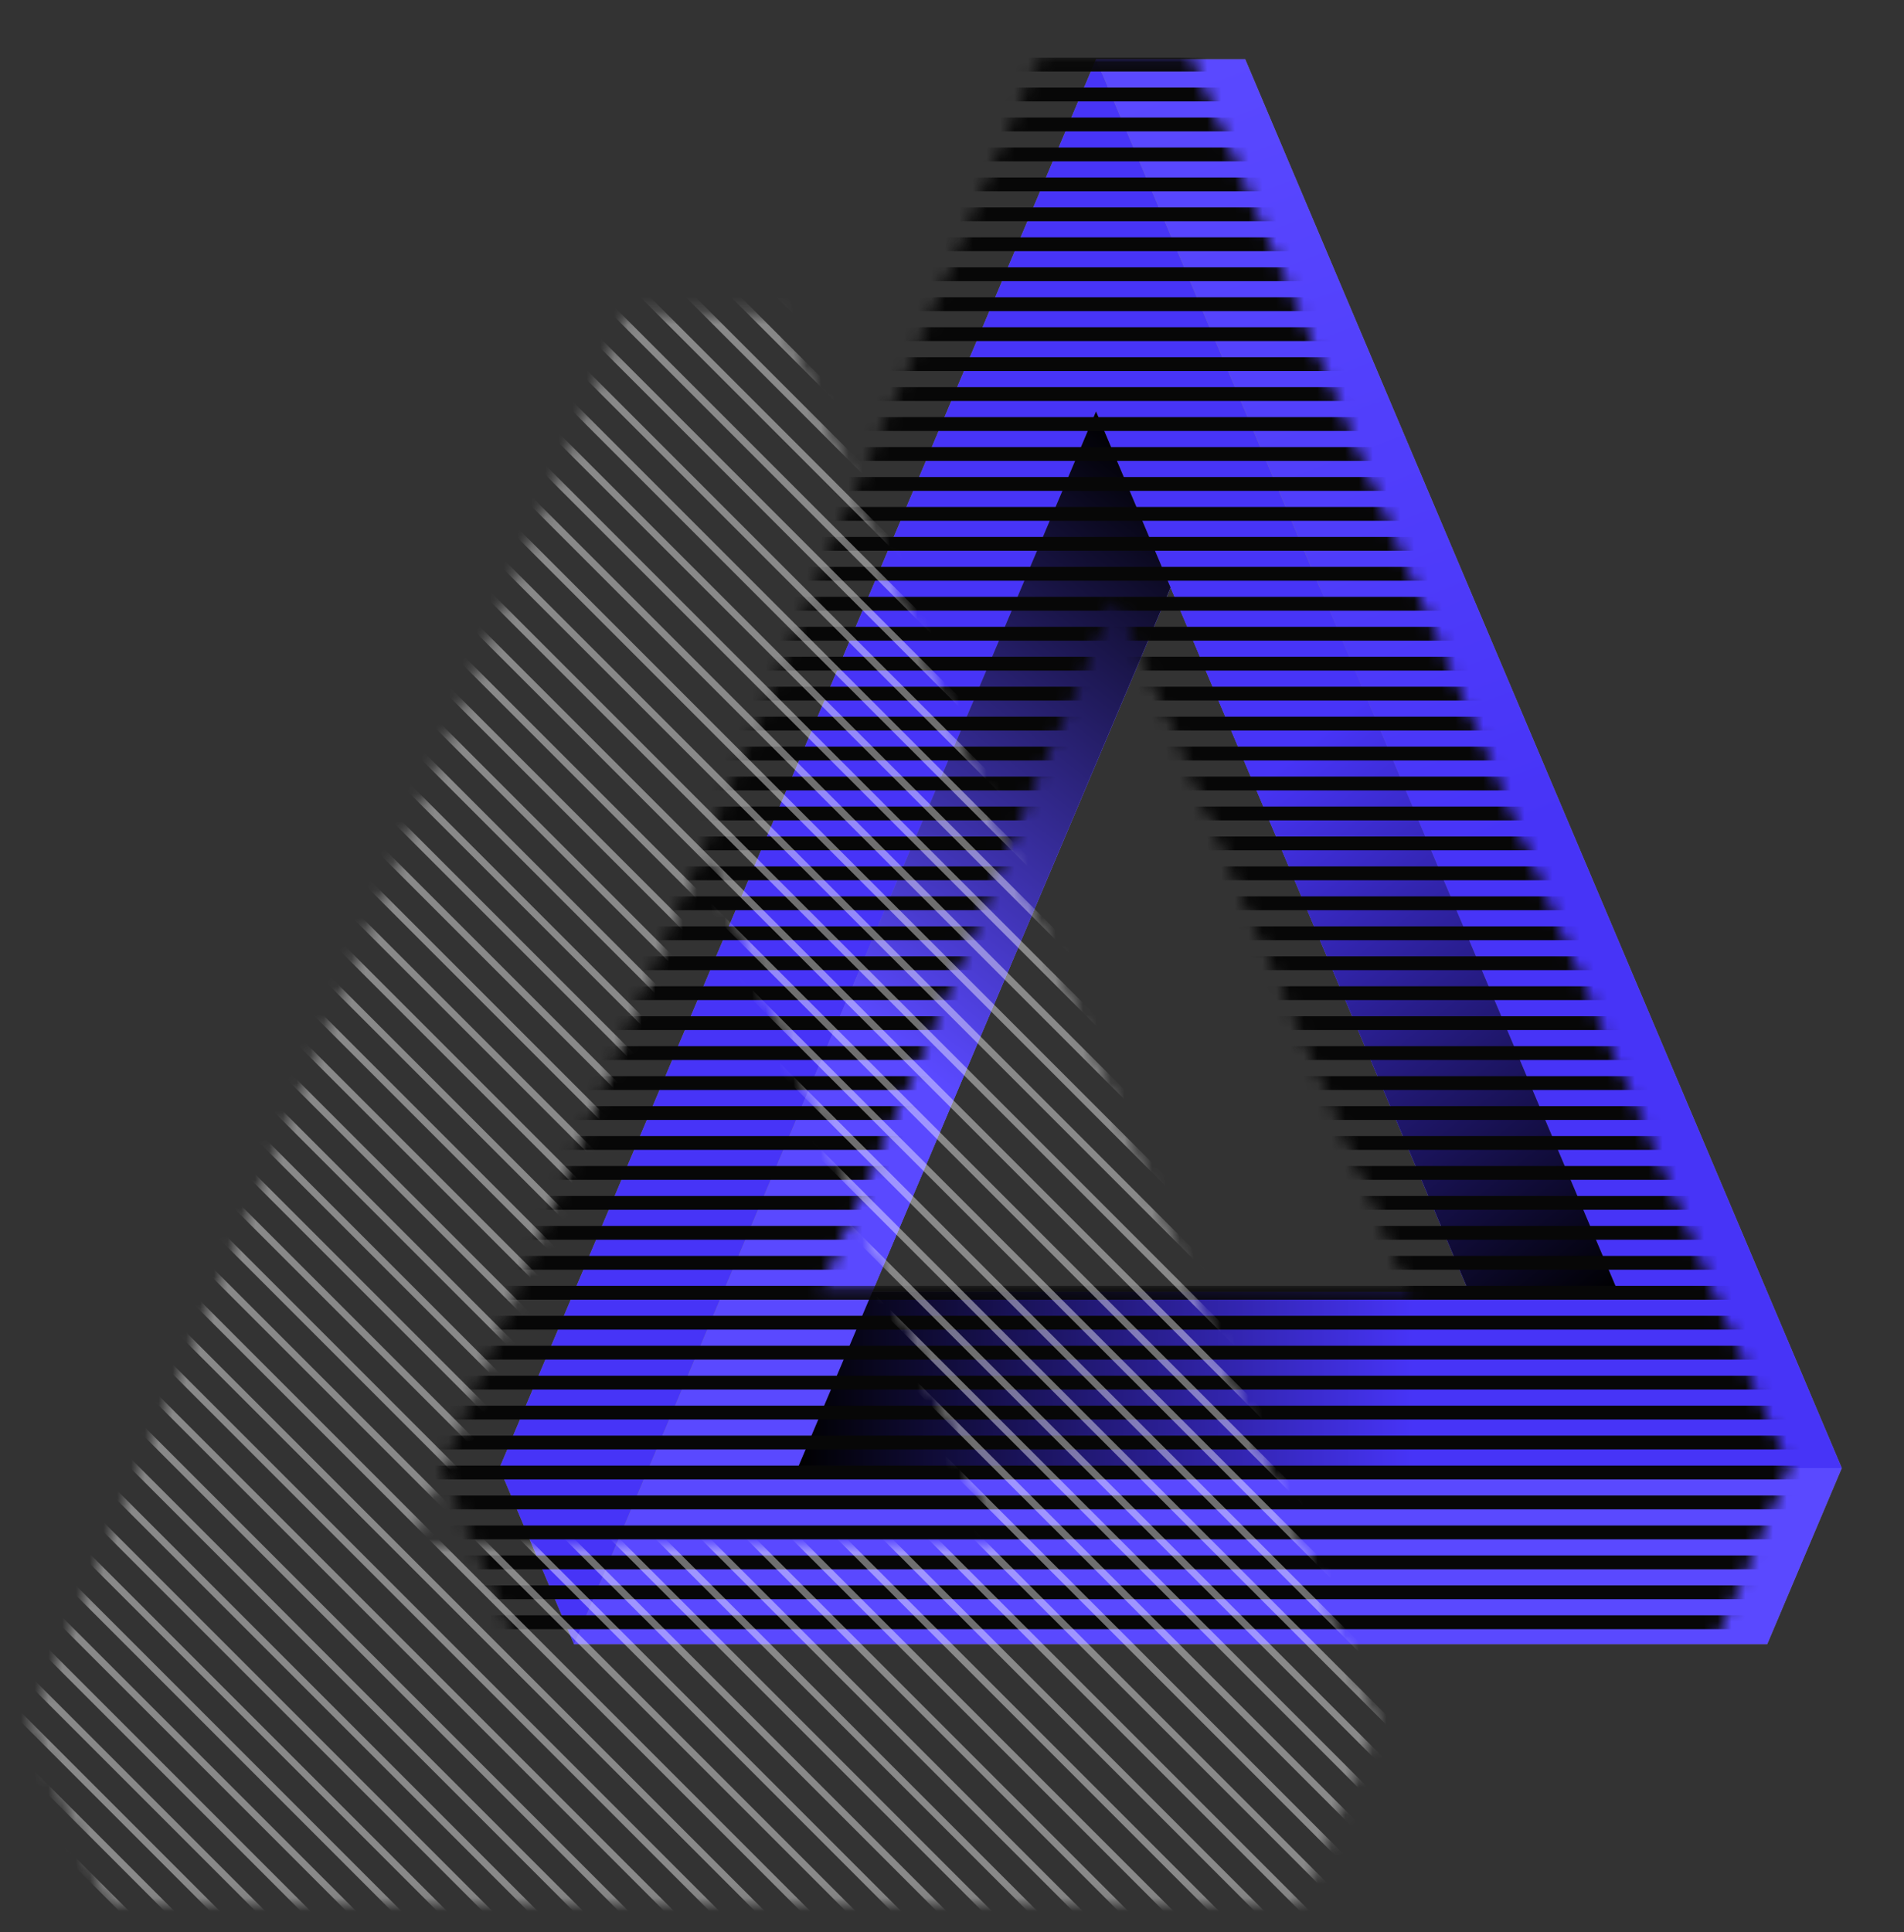 <svg width="138" height="140" viewBox="0 0 138 140" fill="none" xmlns="http://www.w3.org/2000/svg">
<rect x="0" y="0" width="138" height="140" fill="#333333" stroke="none"/>
<g clip-path="url(#clip0_7376_4892)">
<path d="M41.604 119.131L128.087 119.131L133.492 106.371L90.251 4.291L79.44 4.291L36.199 106.371L41.604 119.131ZM63.225 93.611L84.845 42.571L106.466 93.611L63.225 93.611L63.225 93.611Z" fill="#808080"/>
<path d="M133.492 106.371L128.087 119.131L41.604 119.131L79.44 29.811L84.845 42.571L57.819 106.371L133.492 106.371Z" fill="#5A49FF"/>
<path d="M36.199 106.371L41.605 119.131L79.441 29.811L106.467 93.611L117.277 93.611L79.441 4.291L36.199 106.371Z" fill="#4734F7"/>
<path d="M57.819 106.371L133.492 106.371L90.251 4.291L79.44 4.291L117.277 93.611L63.225 93.611L57.819 106.371Z" fill="url(#paint0_linear_7376_4892)"/>
<path d="M84.844 42.571L79.439 29.811L57.818 80.851L63.223 93.611L84.844 42.571Z" fill="url(#paint1_linear_7376_4892)"/>
<path d="M117.277 93.611L95.656 42.571L84.846 42.571L106.467 93.611L117.277 93.611Z" fill="url(#paint2_linear_7376_4892)"/>
<path d="M63.225 93.611L57.82 106.371L111.872 106.371L117.277 93.611L106.467 93.611L63.225 93.611Z" fill="url(#paint3_linear_7376_4892)"/>
<mask id="mask0_7376_4892" style="mask-type:alpha" maskUnits="userSpaceOnUse" x="32" y="4" width="98" height="116">
<path d="M37.604 119.131L124.087 119.131L129.492 106.371L86.251 4.291L75.44 4.291L32.199 106.371L37.604 119.131ZM59.225 93.611L80.845 42.571L102.466 93.611L59.225 93.611L59.225 93.611Z" fill="#808080"/>
<path d="M129.492 106.371L124.087 119.131L37.604 119.131L75.44 29.811L80.845 42.571L53.819 106.371L129.492 106.371Z" fill="#5A49FF"/>
<path d="M32.199 106.371L37.605 119.131L75.441 29.811L102.467 93.611L113.277 93.611L75.441 4.291L32.199 106.371Z" fill="#4734F7"/>
<path d="M53.819 106.371L129.492 106.371L86.251 4.291L75.44 4.291L113.277 93.611L59.225 93.611L53.819 106.371Z" fill="url(#paint4_linear_7376_4892)"/>
<path d="M80.844 42.571L75.439 29.811L53.818 80.851L59.223 93.611L80.844 42.571Z" fill="url(#paint5_linear_7376_4892)"/>
<path d="M113.277 93.611L91.656 42.571L80.846 42.571L102.467 93.611L113.277 93.611Z" fill="url(#paint6_linear_7376_4892)"/>
<path d="M59.225 93.611L53.82 106.371L107.872 106.371L113.277 93.611L102.467 93.611L59.225 93.611Z" fill="url(#paint7_linear_7376_4892)"/>
</mask>
<g mask="url(#mask0_7376_4892)">
<line x1="24.641" y1="6.848" x2="131.891" y2="6.848" stroke="#070707"/>
<line x1="24.641" y1="11.188" x2="131.891" y2="11.188" stroke="#070707"/>
<line x1="24.641" y1="15.529" x2="131.891" y2="15.529" stroke="#070707"/>
<line x1="24.641" y1="19.871" x2="131.891" y2="19.871" stroke="#070707"/>
<line x1="24.641" y1="24.211" x2="131.891" y2="24.211" stroke="#070707"/>
<line x1="24.641" y1="28.553" x2="131.891" y2="28.553" stroke="#070707"/>
<line x1="24.641" y1="32.895" x2="131.891" y2="32.895" stroke="#070707"/>
<line x1="24.641" y1="37.234" x2="131.891" y2="37.234" stroke="#070707"/>
<line x1="24.641" y1="41.576" x2="131.891" y2="41.576" stroke="#070707"/>
<line x1="24.641" y1="45.918" x2="131.891" y2="45.918" stroke="#070707"/>
<line x1="24.641" y1="50.258" x2="131.891" y2="50.258" stroke="#070707"/>
<line x1="24.641" y1="54.6" x2="131.891" y2="54.6" stroke="#070707"/>
<line x1="24.641" y1="58.941" x2="131.891" y2="58.941" stroke="#070707"/>
<line x1="24.641" y1="63.281" x2="131.891" y2="63.281" stroke="#070707"/>
<line x1="24.641" y1="67.623" x2="131.891" y2="67.623" stroke="#070707"/>
<line x1="24.641" y1="71.963" x2="131.891" y2="71.963" stroke="#070707"/>
<line x1="24.641" y1="76.305" x2="131.891" y2="76.305" stroke="#070707"/>
<line x1="24.641" y1="80.647" x2="131.891" y2="80.647" stroke="#070707"/>
<line x1="24.641" y1="84.988" x2="131.891" y2="84.988" stroke="#070707"/>
<line x1="24.641" y1="89.328" x2="131.891" y2="89.328" stroke="#070707"/>
<line x1="24.641" y1="93.67" x2="131.891" y2="93.67" stroke="#070707"/>
<line x1="24.641" y1="98.01" x2="131.891" y2="98.01" stroke="#070707"/>
<line x1="24.641" y1="102.352" x2="131.891" y2="102.352" stroke="#070707"/>
<line x1="24.641" y1="106.693" x2="131.891" y2="106.693" stroke="#070707"/>
<line x1="24.641" y1="111.035" x2="131.891" y2="111.035" stroke="#070707"/>
<line x1="24.641" y1="115.375" x2="131.891" y2="115.375" stroke="#070707"/>
<line x1="24.641" y1="4.678" x2="131.891" y2="4.678" stroke="#070707"/>
<line x1="24.641" y1="9.018" x2="131.891" y2="9.018" stroke="#070707"/>
<line x1="24.641" y1="13.359" x2="131.891" y2="13.359" stroke="#070707"/>
<line x1="24.641" y1="17.699" x2="131.891" y2="17.699" stroke="#070707"/>
<line x1="24.641" y1="22.041" x2="131.891" y2="22.041" stroke="#070707"/>
<line x1="24.641" y1="26.383" x2="131.891" y2="26.383" stroke="#070707"/>
<line x1="24.641" y1="30.725" x2="131.891" y2="30.725" stroke="#070707"/>
<line x1="24.641" y1="35.065" x2="131.891" y2="35.065" stroke="#070707"/>
<line x1="24.641" y1="39.406" x2="131.891" y2="39.406" stroke="#070707"/>
<line x1="24.641" y1="43.746" x2="131.891" y2="43.746" stroke="#070707"/>
<line x1="24.641" y1="48.088" x2="131.891" y2="48.088" stroke="#070707"/>
<line x1="24.641" y1="52.43" x2="131.891" y2="52.43" stroke="#070707"/>
<line x1="24.641" y1="56.77" x2="131.891" y2="56.77" stroke="#070707"/>
<line x1="24.641" y1="61.111" x2="131.891" y2="61.111" stroke="#070707"/>
<line x1="24.641" y1="65.451" x2="131.891" y2="65.451" stroke="#070707"/>
<line x1="24.641" y1="69.793" x2="131.891" y2="69.793" stroke="#070707"/>
<line x1="24.641" y1="74.135" x2="131.891" y2="74.135" stroke="#070707"/>
<line x1="24.641" y1="78.477" x2="131.891" y2="78.477" stroke="#070707"/>
<line x1="24.641" y1="82.816" x2="131.891" y2="82.816" stroke="#070707"/>
<line x1="24.641" y1="87.158" x2="131.891" y2="87.158" stroke="#070707"/>
<line x1="24.641" y1="91.5" x2="131.891" y2="91.5" stroke="#070707"/>
<line x1="24.641" y1="95.84" x2="131.891" y2="95.84" stroke="#070707"/>
<line x1="24.641" y1="100.182" x2="131.891" y2="100.182" stroke="#070707"/>
<line x1="24.641" y1="104.521" x2="131.891" y2="104.521" stroke="#070707"/>
<line x1="24.641" y1="108.863" x2="131.891" y2="108.863" stroke="#070707"/>
<line x1="24.641" y1="113.205" x2="131.891" y2="113.205" stroke="#070707"/>
<line x1="24.641" y1="117.545" x2="131.891" y2="117.545" stroke="#070707"/>
</g>
<mask id="mask1_7376_4892" style="mask-type:alpha" maskUnits="userSpaceOnUse" x="2" y="22" width="98" height="116">
<path d="M7.826 137.713L94.31 137.713L99.715 124.953L56.473 22.873L45.663 22.873L2.421 124.953L7.826 137.713ZM29.447 112.193L51.068 61.153L72.689 112.193L29.447 112.193L29.447 112.193Z" fill="#808080"/>
<path d="M99.715 124.953L94.31 137.713L7.826 137.713L45.663 48.393L51.068 61.153L24.042 124.953L99.715 124.953Z" fill="#5A49FF"/>
<path d="M2.422 124.953L7.827 137.713L45.664 48.393L72.69 112.193L83.5 112.193L45.664 22.873L2.422 124.953Z" fill="#4734F7"/>
<path d="M24.042 124.953L99.715 124.953L56.473 22.873L45.663 22.873L83.499 112.193L29.447 112.193L24.042 124.953Z" fill="url(#paint8_linear_7376_4892)"/>
<path d="M51.066 61.153L45.661 48.393L24.04 99.433L29.446 112.193L51.066 61.153Z" fill="url(#paint9_linear_7376_4892)"/>
<path d="M83.5 112.193L61.879 61.153L51.069 61.153L72.69 112.193L83.5 112.193Z" fill="url(#paint10_linear_7376_4892)"/>
<path d="M29.448 112.193L24.043 124.953L78.095 124.953L83.5 112.193L72.69 112.193L29.448 112.193Z" fill="url(#paint11_linear_7376_4892)"/>
</mask>
<g mask="url(#mask1_7376_4892)">
<line x1="53.884" y1="2.321" x2="151.623" y2="100.061" stroke="white" stroke-opacity="0.42" stroke-width="0.5"/>
<line x1="50.591" y1="5.608" x2="148.33" y2="103.348" stroke="white" stroke-opacity="0.42" stroke-width="0.5"/>
<line x1="47.298" y1="8.899" x2="145.037" y2="106.639" stroke="white" stroke-opacity="0.42" stroke-width="0.5"/>
<line x1="44.009" y1="12.198" x2="141.748" y2="109.938" stroke="white" stroke-opacity="0.42" stroke-width="0.5"/>
<line x1="40.716" y1="15.479" x2="138.455" y2="113.219" stroke="white" stroke-opacity="0.42" stroke-width="0.5"/>
<line x1="37.423" y1="18.772" x2="135.162" y2="116.512" stroke="white" stroke-opacity="0.42" stroke-width="0.5"/>
<line x1="34.134" y1="22.069" x2="131.873" y2="119.809" stroke="white" stroke-opacity="0.42" stroke-width="0.5"/>
<line x1="30.841" y1="25.364" x2="128.58" y2="123.104" stroke="white" stroke-opacity="0.42" stroke-width="0.5"/>
<line x1="27.548" y1="28.647" x2="125.287" y2="126.387" stroke="white" stroke-opacity="0.42" stroke-width="0.5"/>
<line x1="24.259" y1="31.948" x2="121.998" y2="129.688" stroke="white" stroke-opacity="0.42" stroke-width="0.5"/>
<line x1="20.966" y1="35.235" x2="118.705" y2="132.975" stroke="white" stroke-opacity="0.42" stroke-width="0.5"/>
<line x1="17.673" y1="38.522" x2="115.412" y2="136.262" stroke="white" stroke-opacity="0.42" stroke-width="0.5"/>
<line x1="14.38" y1="41.823" x2="112.119" y2="139.563" stroke="white" stroke-opacity="0.42" stroke-width="0.5"/>
<line x1="11.091" y1="45.105" x2="108.83" y2="142.844" stroke="white" stroke-opacity="0.42" stroke-width="0.5"/>
<line x1="7.798" y1="48.397" x2="105.537" y2="146.137" stroke="white" stroke-opacity="0.42" stroke-width="0.5"/>
<line x1="4.505" y1="51.688" x2="102.244" y2="149.428" stroke="white" stroke-opacity="0.42" stroke-width="0.5"/>
<line x1="1.216" y1="54.989" x2="98.955" y2="152.729" stroke="white" stroke-opacity="0.42" stroke-width="0.5"/>
<line x1="-2.077" y1="58.28" x2="95.662" y2="156.02" stroke="white" stroke-opacity="0.42" stroke-width="0.5"/>
<line x1="-5.37" y1="61.567" x2="92.37" y2="159.307" stroke="white" stroke-opacity="0.42" stroke-width="0.5"/>
<line x1="-8.659" y1="64.856" x2="89.08" y2="162.596" stroke="white" stroke-opacity="0.42" stroke-width="0.5"/>
<line x1="-11.952" y1="68.147" x2="85.787" y2="165.887" stroke="white" stroke-opacity="0.42" stroke-width="0.5"/>
<line x1="-15.245" y1="71.446" x2="82.495" y2="169.186" stroke="white" stroke-opacity="0.42" stroke-width="0.5"/>
<line x1="-18.534" y1="74.739" x2="79.205" y2="172.479" stroke="white" stroke-opacity="0.42" stroke-width="0.5"/>
<line x1="-21.827" y1="78.03" x2="75.912" y2="175.77" stroke="white" stroke-opacity="0.42" stroke-width="0.5"/>
<line x1="-25.12" y1="81.315" x2="72.62" y2="179.055" stroke="white" stroke-opacity="0.42" stroke-width="0.5"/>
<line x1="-28.409" y1="84.606" x2="69.33" y2="182.346" stroke="white" stroke-opacity="0.42" stroke-width="0.5"/>
<line x1="-31.702" y1="87.897" x2="66.037" y2="185.637" stroke="white" stroke-opacity="0.42" stroke-width="0.5"/>
<line x1="-34.995" y1="91.194" x2="62.745" y2="188.934" stroke="white" stroke-opacity="0.42" stroke-width="0.5"/>
<line x1="-38.288" y1="94.485" x2="59.452" y2="192.225" stroke="white" stroke-opacity="0.42" stroke-width="0.5"/>
<line x1="55.528" y1="0.667" x2="153.268" y2="98.406" stroke="white" stroke-opacity="0.42" stroke-width="0.5"/>
<line x1="52.235" y1="3.958" x2="149.975" y2="101.698" stroke="white" stroke-opacity="0.42" stroke-width="0.5"/>
<line x1="48.946" y1="7.253" x2="146.686" y2="104.992" stroke="white" stroke-opacity="0.42" stroke-width="0.5"/>
<line x1="45.653" y1="10.548" x2="143.393" y2="108.287" stroke="white" stroke-opacity="0.42" stroke-width="0.5"/>
<line x1="42.36" y1="13.835" x2="140.1" y2="111.575" stroke="white" stroke-opacity="0.42" stroke-width="0.5"/>
<line x1="39.071" y1="17.136" x2="136.811" y2="114.875" stroke="white" stroke-opacity="0.42" stroke-width="0.5"/>
<line x1="35.778" y1="20.417" x2="133.518" y2="118.157" stroke="white" stroke-opacity="0.42" stroke-width="0.5"/>
<line x1="32.485" y1="23.72" x2="130.225" y2="121.459" stroke="white" stroke-opacity="0.42" stroke-width="0.5"/>
<line x1="29.196" y1="27.005" x2="126.936" y2="124.744" stroke="white" stroke-opacity="0.42" stroke-width="0.5"/>
<line x1="25.903" y1="30.292" x2="123.643" y2="128.032" stroke="white" stroke-opacity="0.42" stroke-width="0.5"/>
<line x1="22.61" y1="33.595" x2="120.35" y2="131.334" stroke="white" stroke-opacity="0.42" stroke-width="0.5"/>
<line x1="19.317" y1="36.876" x2="117.057" y2="134.616" stroke="white" stroke-opacity="0.42" stroke-width="0.5"/>
<line x1="16.028" y1="40.167" x2="113.768" y2="137.907" stroke="white" stroke-opacity="0.42" stroke-width="0.5"/>
<line x1="12.735" y1="43.468" x2="110.475" y2="141.207" stroke="white" stroke-opacity="0.42" stroke-width="0.5"/>
<line x1="9.442" y1="46.759" x2="107.182" y2="144.498" stroke="white" stroke-opacity="0.42" stroke-width="0.5"/>
<line x1="6.153" y1="50.052" x2="103.893" y2="147.791" stroke="white" stroke-opacity="0.42" stroke-width="0.5"/>
<line x1="2.86" y1="53.337" x2="100.6" y2="151.076" stroke="white" stroke-opacity="0.42" stroke-width="0.5"/>
<line x1="-0.433" y1="56.626" x2="97.307" y2="154.366" stroke="white" stroke-opacity="0.42" stroke-width="0.5"/>
<line x1="-3.722" y1="59.919" x2="94.018" y2="157.658" stroke="white" stroke-opacity="0.42" stroke-width="0.5"/>
<line x1="-7.015" y1="63.218" x2="90.725" y2="160.957" stroke="white" stroke-opacity="0.42" stroke-width="0.5"/>
<line x1="-10.308" y1="66.509" x2="87.432" y2="164.248" stroke="white" stroke-opacity="0.42" stroke-width="0.5"/>
<line x1="-13.597" y1="69.802" x2="84.143" y2="167.541" stroke="white" stroke-opacity="0.42" stroke-width="0.5"/>
<line x1="-16.89" y1="73.085" x2="80.85" y2="170.824" stroke="white" stroke-opacity="0.42" stroke-width="0.5"/>
<line x1="-20.183" y1="76.378" x2="77.557" y2="174.117" stroke="white" stroke-opacity="0.42" stroke-width="0.5"/>
<line x1="-23.472" y1="79.669" x2="74.268" y2="177.408" stroke="white" stroke-opacity="0.42" stroke-width="0.5"/>
<line x1="-26.765" y1="82.968" x2="70.975" y2="180.707" stroke="white" stroke-opacity="0.42" stroke-width="0.5"/>
<line x1="-30.058" y1="86.261" x2="67.682" y2="184" stroke="white" stroke-opacity="0.42" stroke-width="0.5"/>
<line x1="-33.351" y1="89.544" x2="64.389" y2="187.283" stroke="white" stroke-opacity="0.42" stroke-width="0.5"/>
<line x1="-36.64" y1="92.837" x2="61.1" y2="190.576" stroke="white" stroke-opacity="0.42" stroke-width="0.5"/>
</g>
</g>
<defs>
<linearGradient id="paint0_linear_7376_4892" x1="124.704" y1="99.313" x2="88.27" y2="4.291" gradientUnits="userSpaceOnUse">
<stop offset="0.406" stop-color="#4734F7"/>
<stop offset="1" stop-color="#5A49FF"/>
</linearGradient>
<linearGradient id="paint1_linear_7376_4892" x1="59.169" y1="90.421" x2="96.375" y2="43.139" gradientUnits="userSpaceOnUse">
<stop offset="0.25" stop-color="#5A49FF"/>
<stop offset="1"/>
</linearGradient>
<linearGradient id="paint2_linear_7376_4892" x1="88.9" y1="39.381" x2="126.106" y2="86.664" gradientUnits="userSpaceOnUse">
<stop offset="0.25" stop-color="#4734F7"/>
<stop offset="1"/>
</linearGradient>
<linearGradient id="paint3_linear_7376_4892" x1="117.277" y1="99.991" x2="57.82" y2="99.991" gradientUnits="userSpaceOnUse">
<stop offset="0.25" stop-color="#4734F7"/>
<stop offset="1"/>
</linearGradient>
<linearGradient id="paint4_linear_7376_4892" x1="120.704" y1="99.313" x2="84.27" y2="4.291" gradientUnits="userSpaceOnUse">
<stop offset="0.406" stop-color="#4734F7"/>
<stop offset="1" stop-color="#5A49FF"/>
</linearGradient>
<linearGradient id="paint5_linear_7376_4892" x1="55.169" y1="90.421" x2="92.375" y2="43.139" gradientUnits="userSpaceOnUse">
<stop offset="0.25" stop-color="#5A49FF"/>
<stop offset="1"/>
</linearGradient>
<linearGradient id="paint6_linear_7376_4892" x1="84.9" y1="39.381" x2="122.106" y2="86.664" gradientUnits="userSpaceOnUse">
<stop offset="0.25" stop-color="#4734F7"/>
<stop offset="1"/>
</linearGradient>
<linearGradient id="paint7_linear_7376_4892" x1="113.277" y1="99.991" x2="53.82" y2="99.991" gradientUnits="userSpaceOnUse">
<stop offset="0.25" stop-color="#4734F7"/>
<stop offset="1"/>
</linearGradient>
<linearGradient id="paint8_linear_7376_4892" x1="90.927" y1="117.895" x2="54.492" y2="22.873" gradientUnits="userSpaceOnUse">
<stop offset="0.406" stop-color="#4734F7"/>
<stop offset="1" stop-color="#5A49FF"/>
</linearGradient>
<linearGradient id="paint9_linear_7376_4892" x1="25.392" y1="109.003" x2="62.598" y2="61.721" gradientUnits="userSpaceOnUse">
<stop offset="0.25" stop-color="#5A49FF"/>
<stop offset="1"/>
</linearGradient>
<linearGradient id="paint10_linear_7376_4892" x1="55.123" y1="57.963" x2="92.329" y2="105.246" gradientUnits="userSpaceOnUse">
<stop offset="0.25" stop-color="#4734F7"/>
<stop offset="1"/>
</linearGradient>
<linearGradient id="paint11_linear_7376_4892" x1="83.5" y1="118.573" x2="24.043" y2="118.573" gradientUnits="userSpaceOnUse">
<stop offset="0.25" stop-color="#4734F7"/>
<stop offset="1"/>
</linearGradient>
<clipPath id="clip0_7376_4892">
<rect width="138" height="140" fill="white"/>
</clipPath>
</defs>
</svg>
